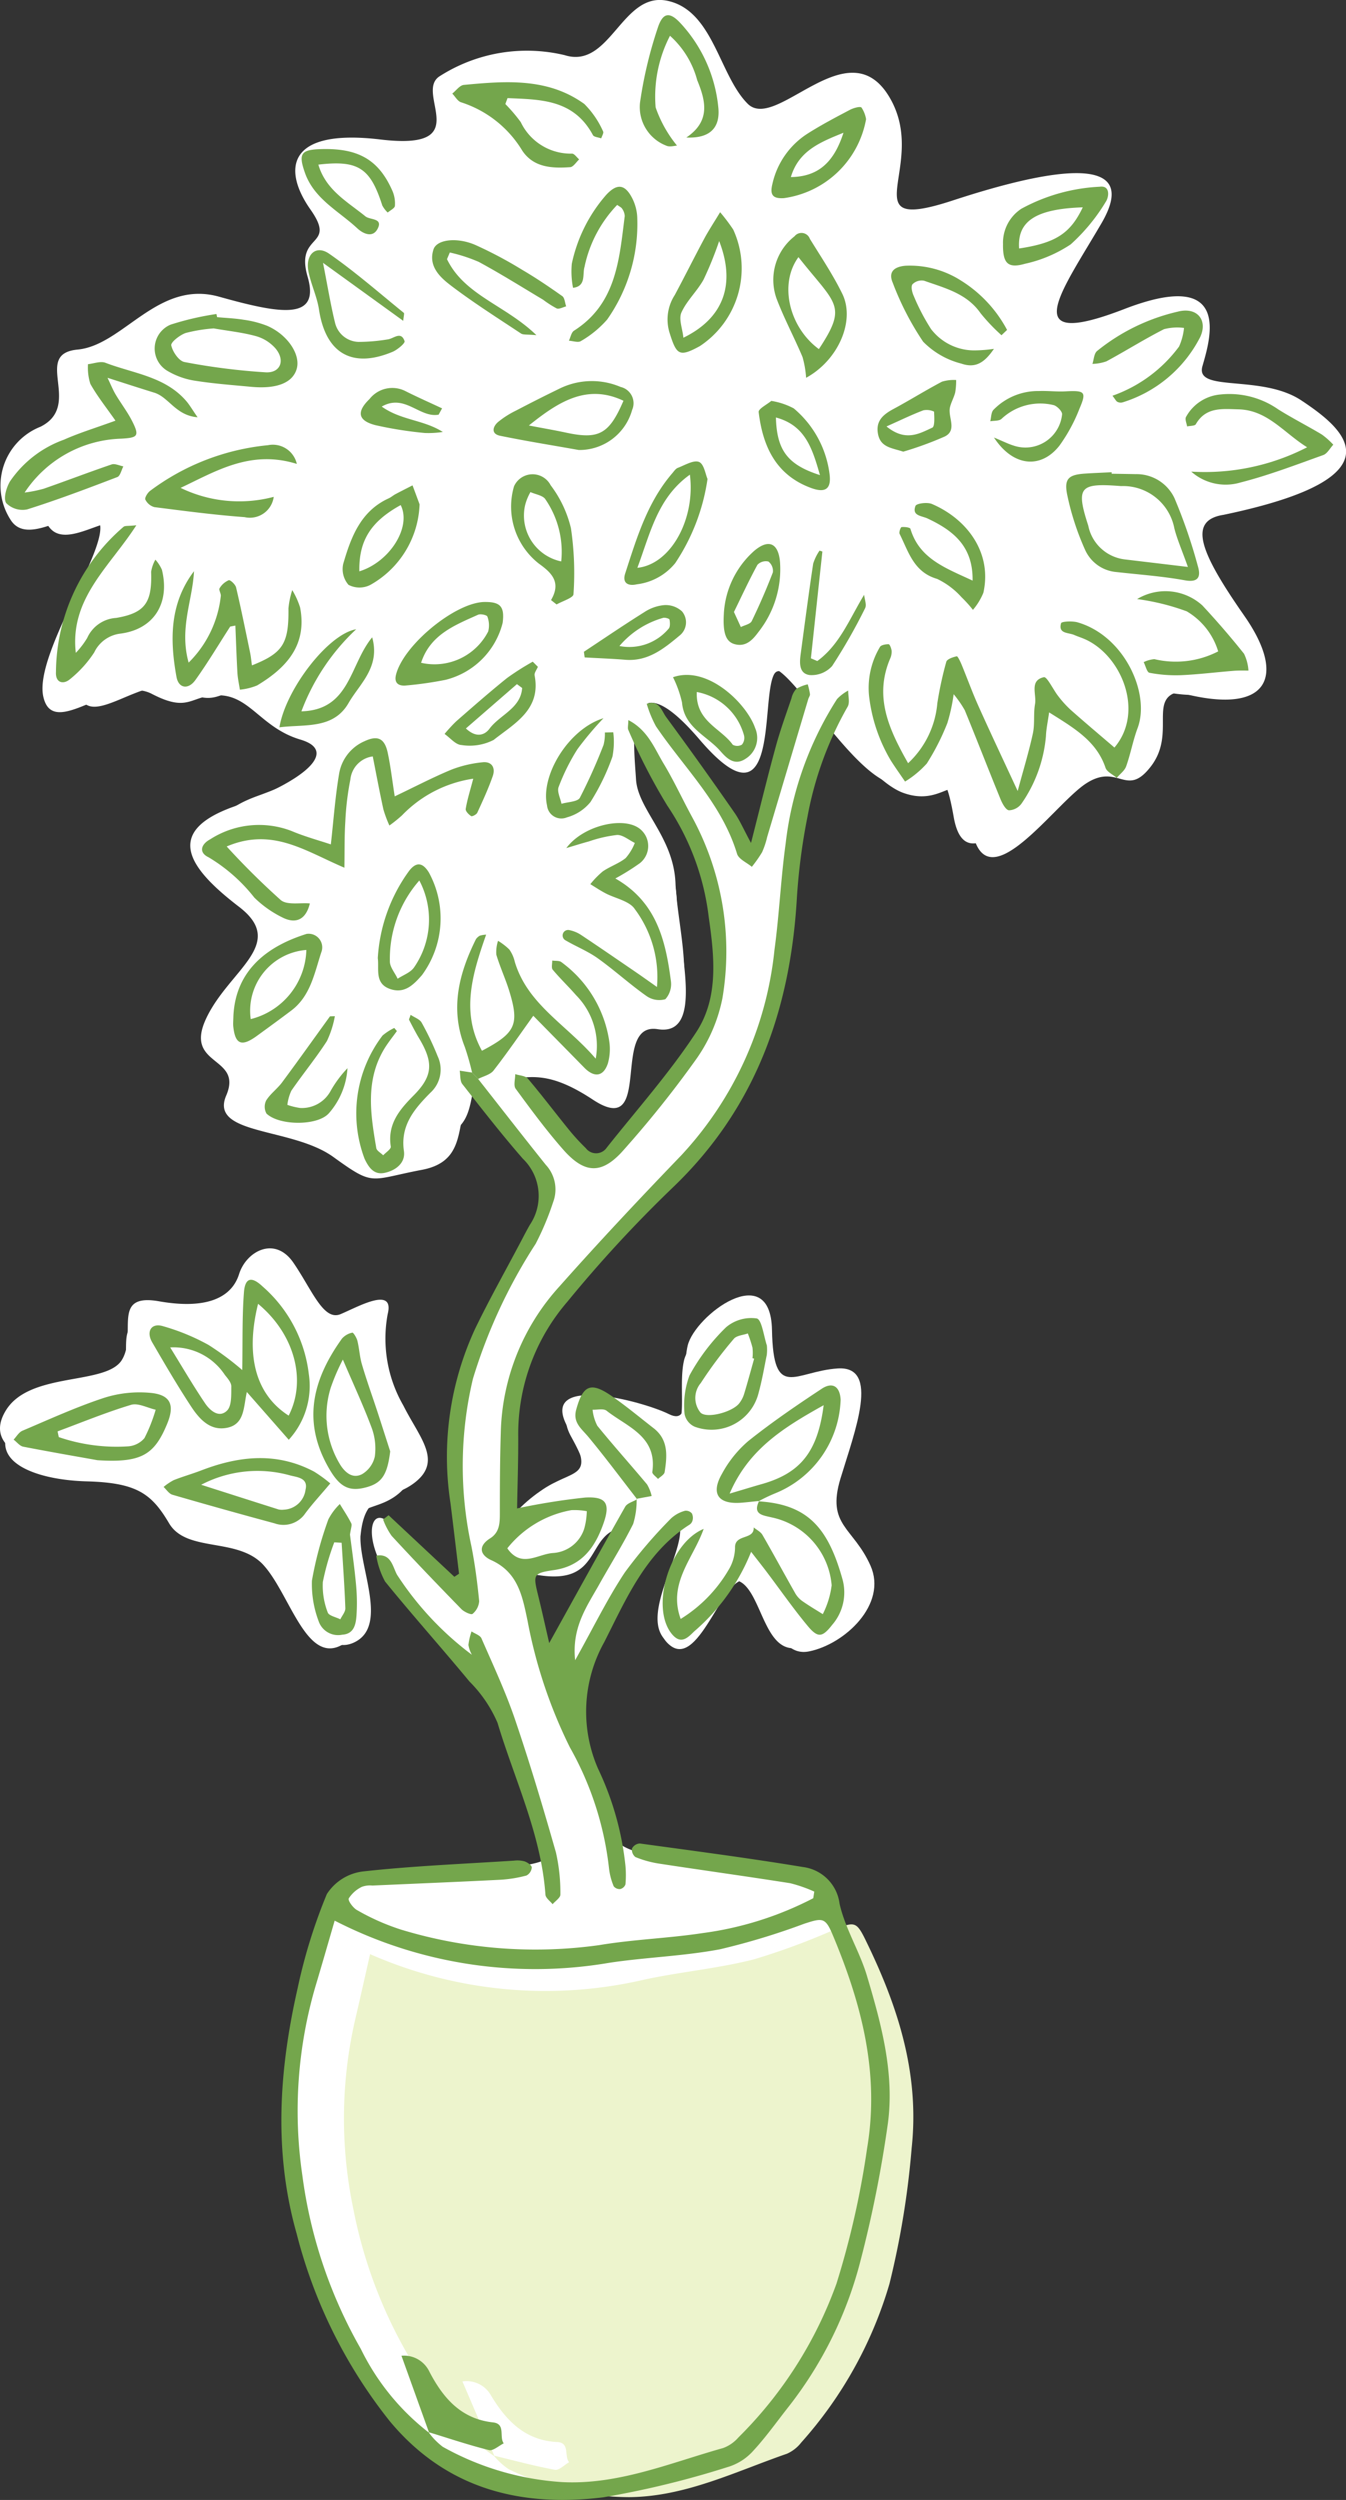 <svg xmlns="http://www.w3.org/2000/svg" xmlns:xlink="http://www.w3.org/1999/xlink" width="86.71" height="161" viewBox="0 0 86.71 161">
  <rect x="0" y="0" width="86.71" height="161" fill="#333333" stroke="none"/>
  <defs>
    <clipPath id="clip-path">
      <rect id="長方形_1514" data-name="長方形 1514" width="86.714" height="161" fill="none"/>
    </clipPath>
    <clipPath id="clip-review_icon">
      <rect width="86.71" height="161"/>
    </clipPath>
  </defs>
  <g id="review_icon" clip-path="url(#clip-review_icon)">
    <g id="グループ_3708" data-name="グループ 3708">
      <g id="グループ_3707" data-name="グループ 3707" clip-path="url(#clip-path)">
        <path id="パス_7298" data-name="パス 7298" d="M23.223,127.669c-.092,2.117,1.84,5.89-.46,6.9s-3.405-3.589-5.154-5.521-5.246-.829-6.442-2.853-2.209-2.761-5.614-2.853S-1.166,122.055.4,119.57s6.442-1.564,7.454-3.221-.736-4.325,2.393-3.773,4.693-.276,5.154-1.749,2.3-2.485,3.5-.736,1.932,3.773,3.037,3.313,3.5-1.84,3.036,0a8.625,8.625,0,0,0,1.013,5.89c1.013,2.024,2.485,3.5.829,4.878s-3.3.4-3.589,3.5" transform="translate(0 -28.771)" fill="#fff"/>
        <path id="パス_7299" data-name="パス 7299" d="M27.9,138.984c.859-1.718,1.1-2.577,4.908-2.7s9.173-.552,9.173-1.166-2.792-10.859-3.9-11.6a30.764,30.764,0,0,1-6.565-6.9c-1.441-2.423-.76-4.465.644-2.669,1.319,1.687,3.736,4.428,4.755,4.571s-1.412-8.375-.8-11.32a41.342,41.342,0,0,1,5-12.087c1.35-1.932.96-4.562-2.178-7.608-4.172-4.05-.123-4.356,1.84-1.779s3.682,6.258,5.767,3.559,4.908-5.277,6.013-7.854.736-9.2-1.35-12.761-4.2-6.473-3.958-7.209.276-2.485,2.363.828,4.417,5.921,4.785,7.485c.242,1.028,1.1,1.1,2.332-3.559s.982-6.012,2.209-6.626,3.067-1.473,2.209.49-3.067,6.135-3.436,9.939-.755,13.931-6.32,19.664C46.335,94.9,39.73,101.067,39.432,105.761c-.169,2.667.031,7.27-.061,8.558-.236,3.31,2.423,3.652,2.3,7.485-.092,2.884,4.637-6.61,5.859-9.326.829-1.84,5.123-.591,3.774.215-2.209,1.319-6.35,7.27-7.332,10.215s1.841,8.589,2.086,10.307,2.822,1.717,4.417,2.086,6.012,0,8.59,1.228,4.908,13.375,4.172,16.688-1.718,12.393-7.485,18.9c-3.313,3.313-11.052,4.122-13.375,3.927-4.755-.4-9.694-2.914-13.621-9.847-3.6-6.364-4.294-19.6-.859-27.21" transform="translate(-6.761 -15.514)" fill="#fff"/>
        <path id="パス_7300" data-name="パス 7300" d="M46.257,125.9c-2.178,1.5-4.675,4.685-.429,5.338s3.221-2.669,5.522-3.221,4.325-1.748,4.141.368-2.761,5.982-.829,7.454,3.5-4.97,4.97-4.141,1.656,4.97,3.957,4.509,5.062-3.037,3.958-5.522-2.853-2.577-1.933-5.614,2.577-7.27-.184-7.086S61.288,120.1,61.2,115.5s-4.97-.921-5.43,1.013.46,5.246-1.2,4.417-8.466-2.669-6.534.829.4,2.577-1.779,4.141" transform="translate(-11.469 -29.855)" fill="#fff"/>
        <path id="パス_7301" data-name="パス 7301" d="M30.81,69.725c-1.84,1.84-.215,4.97-3.62,5.614s-3.037,1.1-5.706-.829-8.007-1.38-6.9-3.957-2.761-1.841-1.288-4.97S18.54,60.8,15.41,58.4s-4.97-4.785-.368-6.442,6.811-3.589,4.326-4.326-3.221-2.761-5.154-2.852-1.933,1.2-4.418-.092-6.35,3.036-6.994.183S7.5,34.661,6.3,33.465s-4.418,1.932-5.614,0a4.071,4.071,0,0,1,1.932-5.982c2.761-1.38-.552-4.693,2.393-4.97S10.165,18,14.122,19.107s6.534,1.565,5.705-1.288,1.933-1.841.184-4.326-1.656-5.246,4.51-4.509,2.209-2.945,3.773-4.049a10.434,10.434,0,0,1,8.1-1.381c2.945.921,3.682-4.141,6.627-3.5s3.313,4.785,5.154,6.626,6.442-4.878,9.111-.46-2.638,8.9,4.111,6.688,12.148-2.945,9.571,1.472-5.521,8.222,1.473,5.522,5.522,1.963,5.031,3.682,3.8.49,6.381,2.209S90.6,30.7,78.82,33.158c-2.332.368-1.472,2.455,1.35,6.5s1.472,6.5-4.295,4.908c-1.84.49-.122,2.7-1.718,4.785s-2.086-.245-4.172,1.1-6.5,7.853-7.362,2.945-1.35-1.228-4.417-2.332-7.485-9.326-8.344-7.608.374,10.2-4.785,4.172-4.295,1.1-4.173,3.19,2.577,3.927,2.7,7.118,1.84,8.834-1.227,8.344-.217,7.145-4.172,4.54c-3.6-2.374-4.607-1.134-7.393-1.1" transform="translate(-0.011 0)" fill="#fff"/>
        <path id="パス_7302" data-name="パス 7302" d="M25.018,120.911a8.157,8.157,0,0,1-.957-5.568c.435-1.74-1.827-.435-2.871,0s-1.74-1.479-2.871-3.131-2.871-.7-3.306.7-1.913,2.175-4.872,1.653-1.3,2-2.262,3.567-5.568.7-7.046,3.045,1.653,3.48,4.872,3.567,4.176.783,5.307,2.7,4.436.87,6.09,2.7,2.7,6.177,4.872,5.22.348-4.524.435-6.525c.275-2.93,1.827-2,3.393-3.306s.175-2.7-.783-4.61M15.8,113.74c2.7,2.22,3.589,5.6,2.273,8.188-2.4-1.524-3.212-4.346-2.273-8.188m-1.826,5.425c.239.292.561.653.557.979-.007.724.052,1.7-.368,2.113-.692.674-1.48-.012-1.908-.642-1.066-1.57-2.03-3.21-3.036-4.822a5.328,5.328,0,0,1,4.755,2.372M8.543,123.8a15.675,15.675,0,0,1-6.121-.785q-.053-.251-.107-.5c2.139-.8,4.253-1.687,6.434-2.352.621-.189,1.436.262,2.162.42a14.216,14.216,0,0,1-.972,2.491,2.059,2.059,0,0,1-1.4.728m10.6,1.3a1.97,1.97,0,0,1-1.868,1.737,1.376,1.376,0,0,1-.458-.02c-2.092-.652-4.182-1.313-6.677-2.1a10.46,10.46,0,0,1,7.686-.832c.565.14,1.563.2,1.317,1.214m2.183,8.536c-.476-.178-1.252-.285-1.369-.545A4.406,4.406,0,0,1,19.4,130.7a15.7,15.7,0,0,1,1.206-3.11l.8.035c.161,1.712.35,3.422.452,5.135.017.285-.345.58-.532.871m2.2-10.478a2.027,2.027,0,0,1-.926,1.3c-.664.361-1.224-.043-1.625-.677a6.941,6.941,0,0,1-.725-5.685,15.064,15.064,0,0,1,.887-2.08c.795,1.837,1.537,3.41,2.147,5.032a4.4,4.4,0,0,1,.242,2.111" transform="translate(-0.12 -29.343)" fill="#fff"/>
        <path id="パス_7303" data-name="パス 7303" d="M77.583,34.36c11.1-2.312,7.167-5.317,4.74-6.936s-6.474-.462-6.012-2.081,1.85-6.011-4.74-3.468-3.815-1.041-1.387-5.2-2.659-3.468-9.017-1.387-1.359-2.139-3.873-6.3-6.85,2.167-8.583.433S46.63,3.783,43.856,3.176s-3.469,4.162-6.243,3.295a9.831,9.831,0,0,0-7.63,1.3c-1.474,1.041,2.254,4.509-3.555,3.815s-5.9,1.907-4.249,4.249-.954,1.387-.174,4.076-1.647,2.254-5.375,1.214-5.809,2.948-8.583,3.208.347,3.381-2.254,4.682A3.836,3.836,0,0,0,3.971,34.65c1.128,1.821,4.162-1.128,5.289,0S5.359,42.713,5.966,45.4s4.249-1.387,6.59-.173,2.34,0,4.162.087S19.231,47.309,21.573,48s.26,2.515-4.076,4.076-2.6,3.815.347,6.069-.607,3.815-1.994,6.763,2.254,2.254,1.214,4.682,3.988,1.908,6.5,3.729,2.168,1.387,5.376.781,1.676-3.555,3.411-5.289c2.625-.028,3.57-1.2,6.965,1.041,3.727,2.455,1.041-4.74,3.93-4.277s1.272-4.855,1.156-7.862-2.427-4.74-2.543-6.7S40.93,42.321,45.792,48s3.7-2.312,4.509-3.93,4.971,6.127,7.861,7.168,3.352-2.428,4.162,2.2,4.971-1.5,6.937-2.774,2.427.925,3.93-1.041-.116-4.046,1.619-4.509c5.433,1.5,6.7-.809,4.046-4.624s-3.469-5.78-1.272-6.127M20.046,25.47a38.889,38.889,0,0,1-4.9-.6c-.335-.06-.715-.613-.8-1-.041-.187.513-.627.869-.751a9.237,9.237,0,0,1,1.675-.281c.9.154,1.76.239,2.579.462a2.448,2.448,0,0,1,1.172.741c.588.707.295,1.474-.6,1.429M44.8,23.03c.44-.985,1.3-1.771,1.823-2.731a29.14,29.14,0,0,0,1.269-3.171c1.4,3.571.367,6.362-2.921,7.981-.081-.753-.409-1.543-.171-2.079m2.027,6.507a6.457,6.457,0,0,1-5.882,7.456c1.454-2.813,2.237-5.608,5.882-7.456m-27.9,38.112c-.2-4.352,1.918-6.989,6.208-7.775-.235,4.091-2.483,6.454-6.208,7.775m4.58-28.476c-.085-3.4,1.239-5.542,4.577-7.4,1.242,2.419-1.178,6.333-4.577,7.4m3.07,6.236c.91-2.826,3.359-3.772,5.686-4.83.25-.114.888.027.936.179a2.472,2.472,0,0,1,.09,1.487c-.843,2.264-3.816,3.673-6.712,3.164m4.592,15.556a8.467,8.467,0,0,1-2.114.863c-.364-.453-1.061-.916-1.034-1.358A7.218,7.218,0,0,1,31.744,54.3c1.908,2.511,1.688,4.656-.576,6.661M32.91,48.192c-.525.712-1.558,1.2-2.861-.029l6.179-5.406.637.466c-.163,2.488-2.7,3.268-3.955,4.969m4.564-9.733c-2.827-.815-3.6-2.721-3.406-5.191a4.7,4.7,0,0,1,.507-1.278c.482.22,1.194.31,1.407.684a8.659,8.659,0,0,1,1.493,5.785m-2.347-9.29c2.444-1.971,4.865-3.589,8-2.122-1.191,2.807-2.058,3.286-4.749,2.735-1.08-.221-2.166-.409-3.249-.613M38.571,43.8c1.518-2.094,3.557-2.751,5.473-3.57.228-.1.82.077.847.205.076.375.1.958-.121,1.164-1.644,1.5-3.4,2.813-6.2,2.2m10.464,4.749a.949.949,0,0,1-.919.015c-1.2-1.674-3.774-2.335-3.654-5.316A6.083,6.083,0,0,1,49.243,47.6a1.076,1.076,0,0,1-.208.951m2.809-11.824q-.88,2.321-1.967,4.559c-.138.283-.664.378-1.012.559l-.648-1.4c.712-1.471,1.4-2.972,2.181-4.42a1.082,1.082,0,0,1,1.028-.311,1.123,1.123,0,0,1,.418,1.016m-2.82-9.685c2.992.792,3.742,3.116,4.55,5.907-3.335-1.054-4.447-2.536-4.55-5.907m4.419-1.612c-2.659-1.939-3.587-5.789-1.846-8.175,3.346,4.222,4.428,4.233,1.846,8.175m-2.168-9.436c.921-3.408,3.444-4.511,6.191-5.746-1.144,3.935-3.056,5.682-6.191,5.746M61.455,29.673c-1.689.783-3.489,1.88-5.993-.138,1.955-.88,3.359-1.575,4.816-2.129a2.249,2.249,0,0,1,1.4.168c.034.722.121,1.939-.228,2.1m1.581-9.94c-.2-2.676,1.606-3.9,6.243-4.07-1.217,2.6-2.673,3.517-6.243,4.07m7.246,17.6a3.109,3.109,0,0,1-2.7-2.47c-.938-2.857-.638-3.138,2.4-2.91,2.113.158,3.406,1.025,3.935,3.084.207.8.553,1.575,1.006,2.832-1.826-.211-3.234-.375-4.642-.536" transform="translate(-0.886 -0.823)" fill="#fff"/>
        <path id="パス_7304" data-name="パス 7304" d="M66.783,131.192c-1.038-2.335-2.681-2.421-1.816-5.276s2.421-6.833-.173-6.66-3.892,1.989-3.978-2.335-4.671-.865-5.1.951.432,4.93-1.125,4.151-7.957-2.508-6.141.778.375,2.422-1.672,3.892c-2.047,1.412-4.394,4.4-.4,5.017s3.027-2.508,5.189-3.028,4.065-1.643,3.892.346-2.595,5.622-.778,7.006,3.287-4.671,4.671-3.892,1.557,4.671,3.719,4.238,4.757-2.855,3.719-5.19m-14.994-4.106a2.849,2.849,0,0,1-2.54,2.03c-1.247.082-2.6,1.282-3.741-.366a8.631,8.631,0,0,1,5.22-3.133,5.815,5.815,0,0,1,1.256.079,5.744,5.744,0,0,1-.194,1.39m4.424-4.8a1.806,1.806,0,0,1,.015-2.312A32.782,32.782,0,0,1,58.8,116.5c.216-.263.72-.289,1.091-.425a9.859,9.859,0,0,1,.373,1.112,3.733,3.733,0,0,1,0,.826l.132.035c-.257.927-.5,1.857-.779,2.779a2.249,2.249,0,0,1-.381.731c-.552.7-2.558,1.223-3.029.73m3.865,5.4c-.77.221-1.533.46-2.681.806,1.582-3.737,4.521-5.559,7.844-7.429-.486,3.936-1.946,5.7-5.163,6.624" transform="translate(-11.649 -30.265)" fill="#fff"/>
        <path id="パス_7305" data-name="パス 7305" d="M39.786,202.543a15.182,15.182,0,0,1-4.69-5.089,30.326,30.326,0,0,1-4.41-10.87,28.4,28.4,0,0,1,.135-12.212c.321-1.374.627-2.752.95-4.17a28.1,28.1,0,0,0,17.686,1.635c2.333-.5,4.732-.712,7.041-1.3a44.882,44.882,0,0,0,5.276-1.955c1.161-.457,1.326-.489,1.879.636,2.083,4.24,3.529,8.6,3.007,13.469a55.1,55.1,0,0,1-1.432,8.751,26.457,26.457,0,0,1-5.684,10.218,2.369,2.369,0,0,1-.928.723c-3.324,1.152-6.541,2.762-10.154,2.793a17.989,17.989,0,0,1-7.749-1.792,4.388,4.388,0,0,1-.972-.884c1.31.315,2.614.669,3.938.914.265.049.607-.314.913-.488-.332-.39.068-1.256-.764-1.3-2.066-.1-3.288-1.373-4.263-2.991a1.8,1.8,0,0,0-1.846-.912l2.066,4.815" transform="translate(-7.93 -44.352)" fill="#edf4cd"/>
        <path id="パス_7306" data-name="パス 7306" d="M58.942,164.307a9.027,9.027,0,0,0-1.552-.54c-2.83-.446-5.669-.837-8.5-1.27a6.693,6.693,0,0,1-1.471-.416.6.6,0,0,1-.218-.549.612.612,0,0,1,.5-.324c3.509.481,7.024.94,10.518,1.517a2.724,2.724,0,0,1,2.355,2.365c.358,1.6,1.292,3.061,1.764,4.646.918,3.083,1.776,6.238,1.351,9.474a78.258,78.258,0,0,1-1.782,8.927,25.469,25.469,0,0,1-4.721,9.477c-.736.943-1.437,1.924-2.253,2.793a3.555,3.555,0,0,1-1.581.964,59.146,59.146,0,0,1-8.006,1.946c-5.32.654-10.114-.536-13.746-4.9A32.062,32.062,0,0,1,25.6,186.345c-1.5-5.281-1.132-10.567.064-15.825a34.636,34.636,0,0,1,1.879-6.052,3.228,3.228,0,0,1,2.3-1.455c3.24-.362,6.505-.488,9.762-.7a1.75,1.75,0,0,1,.681.049c.186.068.454.249.46.39a.647.647,0,0,1-.345.521,8.332,8.332,0,0,1-1.681.272c-2.746.14-5.495.25-8.242.373A1.545,1.545,0,0,0,29.8,164a2.082,2.082,0,0,0-.845.746c-.068.141.286.626.548.761a14.582,14.582,0,0,0,2.822,1.249,29.793,29.793,0,0,0,12.755,1c2.2-.37,4.453-.44,6.662-.775a21.616,21.616,0,0,0,7.136-2.247c.022-.141.044-.284.066-.425M34.133,199.162l-.043-.045a4.435,4.435,0,0,0,.924.948,18.108,18.108,0,0,0,7.678,2.271c3.633.189,6.963-1.235,10.374-2.191a2.377,2.377,0,0,0,.977-.67,26.637,26.637,0,0,0,6.332-9.922,55.508,55.508,0,0,0,1.971-8.706c.82-4.863-.367-9.33-2.2-13.717-.488-1.164-.655-1.142-1.85-.753a45.14,45.14,0,0,1-5.42,1.644c-2.356.446-4.78.514-7.155.874a28.29,28.29,0,0,1-17.673-2.717c-.41,1.405-.8,2.771-1.208,4.132a28.576,28.576,0,0,0-.876,12.263,30.517,30.517,0,0,0,3.771,11.191,15.3,15.3,0,0,0,4.4,5.4" transform="translate(-6.488 -42.486)" fill="#74a64c"/>
        <path id="パス_7307" data-name="パス 7307" d="M52.117,112.438a5.147,5.147,0,0,1-.223,1.622c-.663,1.329-1.457,2.594-2.184,3.891-.789,1.408-1.781,2.757-1.554,4.886,1.177-2.108,2.075-3.957,3.2-5.654a30.7,30.7,0,0,1,3-3.5,2.175,2.175,0,0,1,.888-.474.507.507,0,0,1,.435.177.657.657,0,0,1,.038.458.464.464,0,0,1-.2.267c-2.822,1.8-4.074,4.785-5.489,7.566a9.18,9.18,0,0,0-.4,8.137,19.158,19.158,0,0,1,1.769,6.26,6.712,6.712,0,0,1,0,1.2.479.479,0,0,1-.337.3.486.486,0,0,1-.421-.181,4.194,4.194,0,0,1-.3-1.144,20.441,20.441,0,0,0-2.525-7.806,31.318,31.318,0,0,1-2.72-8.126c-.333-1.6-.613-3.143-2.34-3.924-.722-.326-.876-.9-.071-1.408.631-.4.622-1.03.622-1.679,0-1.721.008-3.444.062-5.164a14.473,14.473,0,0,1,3.772-9.372c2.549-2.873,5.182-5.674,7.846-8.441a22.816,22.816,0,0,0,6.012-13.241c.309-2.269.407-4.567.719-6.836a21.852,21.852,0,0,1,3.31-9.314,2.848,2.848,0,0,1,.72-.549c-.005.351.119.777-.036,1.041a22.436,22.436,0,0,0-2.586,7.08,39.292,39.292,0,0,0-.686,5.278c-.427,7.194-2.678,13.541-8.03,18.642a84.112,84.112,0,0,0-6.761,7.329,13.019,13.019,0,0,0-3.158,8.535c.011,1.6-.046,3.191-.072,4.766a42.808,42.808,0,0,1,4.38-.7c1.358-.078,1.641.371,1.183,1.671-.535,1.517-1.373,2.736-3.188,3-1.367.2-1.348.288-1.008,1.681.242.988.463,1.982.7,3.021,1.672-3.013,3.265-5.906,4.894-8.78.132-.233.51-.326.774-.484Zm-8.33,3.193c.9,1.3,1.967.361,2.951.3a2.249,2.249,0,0,0,2.011-1.594,4.545,4.545,0,0,0,.158-1.1,4.533,4.533,0,0,0-.991-.066,6.809,6.809,0,0,0-4.128,2.456" transform="translate(-11.105 -15.916)" fill="#74a64c"/>
        <path id="パス_7308" data-name="パス 7308" d="M85.575,65.273c.39-1.454.736-2.578.982-3.724.13-.61.028-1.268.138-1.885s-.378-1.518.567-1.729c.208-.046.6.806.932,1.225a6.8,6.8,0,0,0,.807.888c.924.818,1.87,1.614,2.808,2.418,1.974-2.326.427-5.99-1.952-7-.211-.09-.431-.16-.641-.251-.376-.163-1.043-.068-.844-.757.033-.117.73-.153,1.07-.054,3.03.884,4.682,4.593,3.865,6.795-.3.8-.453,1.661-.74,2.472-.1.285-.4.5-.609.747-.248-.214-.633-.381-.723-.649-.583-1.727-2.023-2.555-3.633-3.568-.081.586-.187,1.057-.205,1.531a8.945,8.945,0,0,1-1.558,4.322,1.055,1.055,0,0,1-.824.454c-.212-.027-.431-.44-.546-.722-.777-1.9-1.519-3.819-2.3-5.722a7.014,7.014,0,0,0-.717-1.033,11.4,11.4,0,0,1-.408,1.865,15.157,15.157,0,0,1-1.323,2.6,6.316,6.316,0,0,1-1.4,1.161c-.306-.45-.623-.893-.915-1.351A10.442,10.442,0,0,1,76,59.122a5.145,5.145,0,0,1,.7-3.127c.065-.131.372-.189.565-.183.071,0,.177.277.192.435a1.083,1.083,0,0,1-.1.5c-1.04,2.456-.078,4.543,1.161,6.727a5.987,5.987,0,0,0,1.882-3.857,22.672,22.672,0,0,1,.578-2.673c.049-.177.426-.3.672-.356.064-.014.228.333.31.529.365.883.689,1.784,1.079,2.655.768,1.712,1.571,3.408,2.541,5.5" transform="translate(-20.017 -14.323)" fill="#74a64c"/>
        <path id="パス_7309" data-name="パス 7309" d="M39.631,94.16c1.451,1.844,2.891,3.7,4.358,5.529a2.327,2.327,0,0,1,.474,2.407,17.909,17.909,0,0,1-1.123,2.677,34.218,34.218,0,0,0-4.044,8.7,24.289,24.289,0,0,0-.105,10.746c.236,1.178.39,2.376.507,3.573a1.166,1.166,0,0,1-.426.82c-.088.077-.535-.124-.711-.3-1.519-1.558-3.027-3.127-4.5-4.724a4.5,4.5,0,0,1-.552-1.058l.354-.272,4.238,3.966.3-.2c-.184-1.518-.361-3.036-.552-4.553a19.6,19.6,0,0,1,1.6-11.246c.92-1.9,1.96-3.744,2.946-5.613.188-.355.37-.713.571-1.059a3.331,3.331,0,0,0-.458-4.26c-1.354-1.552-2.622-3.181-3.893-4.8-.161-.206-.119-.572-.171-.865l.8.122.39.412" transform="translate(-8.83 -24.675)" fill="#74a64c"/>
        <path id="パス_7310" data-name="パス 7310" d="M52.338,62.97c1.256.65,1.672,1.8,2.259,2.778.679,1.125,1.228,2.326,1.858,3.481A18.1,18.1,0,0,1,58.4,80.882a10.22,10.22,0,0,1-1.774,4.044,68.3,68.3,0,0,1-4.506,5.636c-1.429,1.672-2.554,1.689-3.982.065-1.091-1.242-2.078-2.581-3.058-3.916-.152-.207-.025-.621-.027-.939.278.093.654.1.815.291.888,1.047,1.716,2.145,2.581,3.211A13.534,13.534,0,0,0,49.6,90.539a.828.828,0,0,0,1.346-.031c1.955-2.467,4.067-4.834,5.781-7.46,1.441-2.207,1.155-4.858.792-7.379a16.231,16.231,0,0,0-2.663-7.179,37.563,37.563,0,0,1-2.517-4.883c-.062-.125,0-.311,0-.638" transform="translate(-11.861 -16.596)" fill="#74a64c"/>
        <path id="パス_7311" data-name="パス 7311" d="M26.853,72.9c-2.562-1.091-4.648-2.617-7.591-1.371a48.863,48.863,0,0,0,3.485,3.453c.41.338,1.245.159,1.873.215-.231.971-.839,1.37-1.763.906a6.95,6.95,0,0,1-1.816-1.283A10.736,10.736,0,0,0,18.1,72.228c-.658-.308-.494-.844.1-1.161a5.817,5.817,0,0,1,5.261-.527c.838.354,1.724.592,2.511.856.175-1.556.282-3.07.534-4.559a2.782,2.782,0,0,1,1.639-2.089c.847-.394,1.293-.185,1.492.749.188.879.289,1.777.45,2.805,1.33-.634,2.473-1.232,3.659-1.724a7.592,7.592,0,0,1,1.987-.47c.6-.073.856.344.672.879-.28.809-.641,1.59-1,2.37-.053.116-.331.258-.393.217-.158-.1-.376-.326-.352-.464.1-.6.286-1.183.485-1.946a7.976,7.976,0,0,0-4.581,2.354,8.821,8.821,0,0,1-.82.661,7.612,7.612,0,0,1-.386-1.038c-.244-1.109-.451-2.227-.686-3.412a1.671,1.671,0,0,0-1.442,1.49,18.052,18.052,0,0,0-.326,2.713c-.06.934-.041,1.873-.059,2.963" transform="translate(-4.659 -17.015)" fill="#74a64c"/>
        <path id="パス_7312" data-name="パス 7312" d="M19.056,117.723c.03-1.812-.013-3.413.108-5,.072-.949.49-1.048,1.2-.38a8.855,8.855,0,0,1,2.979,5.646,5.128,5.128,0,0,1-1.292,4.228l-2.7-3.076c-.217.943-.13,2.049-1.235,2.295-1.12.25-1.829-.556-2.371-1.384-.878-1.34-1.689-2.726-2.493-4.113-.389-.671-.08-1.238.639-1.054a13.87,13.87,0,0,1,2.987,1.222,18.548,18.548,0,0,1,2.175,1.618m1.021-4.263c-.837,3.373-.13,5.855,1.971,7.2,1.164-2.268.39-5.242-1.971-7.2m-5.66,2.809c.742,1.2,1.453,2.421,2.241,3.59.317.47.9.982,1.415.482.314-.3.272-1.03.28-1.568,0-.242-.235-.511-.412-.729a3.957,3.957,0,0,0-3.525-1.776" transform="translate(-3.449 -29.494)" fill="#74a64c"/>
        <path id="パス_7313" data-name="パス 7313" d="M39.074,142.415a1.9,1.9,0,0,1-.223-.634,4.113,4.113,0,0,1,.2-.871c.219.148.552.247.641.451.754,1.73,1.558,3.447,2.164,5.23.96,2.824,1.815,5.686,2.632,8.555a11.661,11.661,0,0,1,.286,2.712c.008.2-.324.413-.5.621-.161-.2-.448-.4-.462-.615-.28-3.9-1.988-7.4-3.088-11.07a8.516,8.516,0,0,0-1.811-2.662c-1.789-2.162-3.661-4.255-5.431-6.432a5.205,5.205,0,0,1-.569-1.669c.971-.167,1.057.734,1.344,1.239a20.083,20.083,0,0,0,4.817,5.145" transform="translate(-8.674 -35.845)" fill="#74a64c"/>
        <path id="パス_7314" data-name="パス 7314" d="M64.142,131.279c3.187.194,4.493,1.72,5.417,5.048a3.187,3.187,0,0,1-.67,2.907c-.637.812-.921.863-1.589.06-.907-1.093-1.723-2.262-2.58-3.4-.3-.4-.611-.79-1.054-1.362A13.232,13.232,0,0,1,60,139.655c-.439.433-.856.847-1.415.2-1.418-1.647-.249-5.853,2.023-6.8-.664,1.9-2.321,3.489-1.481,5.8A9.128,9.128,0,0,0,62.21,135.7a2.844,2.844,0,0,0,.42-1.428c-.037-.912,1.251-.482,1.2-1.312.191.158.448.278.565.48.712,1.231,1.387,2.483,2.089,3.72a1.616,1.616,0,0,0,.444.518c.437.311.9.582,1.354.868a5.687,5.687,0,0,0,.572-1.86,4.883,4.883,0,0,0-3.87-4.373c-.549-.135-1.242-.173-.8-1.062Z" transform="translate(-15.278 -34.592)" fill="#74a64c"/>
        <path id="パス_7315" data-name="パス 7315" d="M41.341,91.025l-.39-.412a16.254,16.254,0,0,0-.467-1.643c-.966-2.446-.389-4.722.717-6.946a.73.73,0,0,1,.25-.225,1.8,1.8,0,0,1,.406-.067c-.877,2.509-1.649,4.981-.269,7.479,2.15-1.131,2.413-1.674,1.783-3.771-.245-.817-.614-1.6-.857-2.416a2.346,2.346,0,0,1,.11-.894,3.917,3.917,0,0,1,.732.565,2.235,2.235,0,0,1,.345.779c.823,2.759,3.316,4.036,5.216,6.246a4.638,4.638,0,0,0-1.265-4.086c-.488-.56-1.03-1.075-1.506-1.645-.1-.12-.025-.388-.031-.588.2.032.47-.006.6.109A7.707,7.707,0,0,1,49.8,88.677a3.4,3.4,0,0,1-.1,1.349c-.287.854-.874.932-1.519.275-1.114-1.136-2.231-2.27-3.286-3.344-.855,1.192-1.672,2.386-2.56,3.526-.212.273-.656.366-.994.542" transform="translate(-10.54 -21.54)" fill="#74a64c"/>
        <path id="パス_7316" data-name="パス 7316" d="M7.552,35.438c-.608-.872-1.179-1.583-1.617-2.368A3.458,3.458,0,0,1,5.783,31.8c.376-.038.806-.211,1.122-.09,1.8.691,3.841.878,5.209,2.466.209.242.37.526.729,1.044-1.409-.112-1.851-1.294-2.789-1.584S8.2,33.05,7.04,32.677c.217.45.344.772.518,1.066.351.591.778,1.142,1.085,1.755.47.942.335,1.041-.725,1.1A7.726,7.726,0,0,0,1.7,40.069a8.946,8.946,0,0,0,1.229-.247c1.462-.509,2.908-1.066,4.374-1.564.214-.073.5.077.758.124-.126.236-.2.615-.386.687-1.924.736-3.853,1.468-5.817,2.086a1.483,1.483,0,0,1-1.347-.411c-.189-.3.01-.993.245-1.392a7.1,7.1,0,0,1,3.479-2.689c.99-.441,2.035-.757,3.319-1.225" transform="translate(-0.114 -8.347)" fill="#74a64c"/>
        <path id="パス_7317" data-name="パス 7317" d="M18.807,53.52c-.741,1.15-1.443,2.328-2.239,3.439-.454.636-1.085.547-1.22-.2-.429-2.371-.451-4.718,1.128-6.806-.085,1.862-.962,3.671-.345,5.886a7.107,7.107,0,0,0,2.074-4.3c.011-.162-.147-.386-.082-.485a1.277,1.277,0,0,1,.592-.522c.1-.033.428.274.474.469.326,1.388.608,2.787.9,4.185.055.267.079.54.12.831,2.008-.794,2.379-1.415,2.352-3.665a5.478,5.478,0,0,1,.245-1.183,5.2,5.2,0,0,1,.506,1.119c.466,2.424-.882,3.89-2.768,5.02a3.91,3.91,0,0,1-1.112.275c-.054-.36-.137-.719-.158-1.081-.057-1.016-.09-2.033-.132-3.049l-.333.066" transform="translate(-3.979 -13.166)" fill="#74a64c"/>
        <path id="パス_7318" data-name="パス 7318" d="M63.289,70.057c.6-2.353,1.072-4.3,1.6-6.227.286-1.049.661-2.074,1.009-3.1a1.293,1.293,0,0,1,.311-.6,2.605,2.605,0,0,1,.734-.29,4.867,4.867,0,0,1,.144.63c.01.1-.078.211-.11.32q-1.325,4.442-2.648,8.884a5.414,5.414,0,0,1-.324.974,8.392,8.392,0,0,1-.663.945c-.328-.275-.849-.493-.953-.837-.978-3.237-3.408-5.529-5.227-8.218a7.462,7.462,0,0,1-.592-1.443c.8-.273.961.459,1.257.861q2.237,3.04,4.389,6.142c.356.509.6,1.093,1.075,1.963" transform="translate(-14.908 -15.769)" fill="#74a64c"/>
        <path id="パス_7319" data-name="パス 7319" d="M55.295,82.532a7.324,7.324,0,0,0-1.429-5.018c-.351-.529-1.257-.682-1.9-1.023-.331-.175-.644-.385-.964-.58a5.659,5.659,0,0,1,.8-.821c.469-.323,1.038-.508,1.478-.861a3.319,3.319,0,0,0,.588-.974c-.381-.183-.767-.524-1.142-.513a8.447,8.447,0,0,0-1.823.418c-.406.108-.806.236-1.447.426,1.04-1.4,3.457-2,4.573-1.349a1.407,1.407,0,0,1,.162,2.324,15.184,15.184,0,0,1-1.577.983c2.652,1.507,3.237,3.99,3.575,6.575a1.456,1.456,0,0,1-.353,1.2A1.433,1.433,0,0,1,54.6,83.1c-1.072-.757-2.047-1.651-3.115-2.413-.644-.46-1.4-.76-2.086-1.162a.355.355,0,0,1,.238-.659,2.157,2.157,0,0,1,.771.316c1.188.79,2.363,1.6,3.541,2.405.4.275.8.56,1.35.948" transform="translate(-12.973 -18.969)" fill="#74a64c"/>
        <path id="パス_7320" data-name="パス 7320" d="M10.073,45.932c-1.719,2.677-4.3,4.711-3.9,8.218a5.382,5.382,0,0,0,.735-.962A2.188,2.188,0,0,1,8.774,51.9c1.865-.317,2.319-.989,2.251-2.97a2.371,2.371,0,0,1,.273-.783,2.418,2.418,0,0,1,.421.65c.529,2.152-.507,3.83-2.671,4.114a2.145,2.145,0,0,0-1.689,1.211,7.388,7.388,0,0,1-1.578,1.737c-.423.345-.927.22-.887-.478a12.426,12.426,0,0,1,4.354-9.349c.1-.082.3-.041.826-.1" transform="translate(-1.289 -12.105)" fill="#74a64c"/>
        <path id="パス_7321" data-name="パス 7321" d="M96.2,41.392c.514.008,1.028.015,1.543.026a2.7,2.7,0,0,1,2.5,1.551,33.735,33.735,0,0,1,1.5,4.358c.189.625.114,1.1-.837.928-1.454-.263-2.937-.367-4.408-.532a2.432,2.432,0,0,1-2.016-1.432,17.125,17.125,0,0,1-1.155-3.561c-.207-1.031.112-1.278,1.156-1.347.569-.038,1.141-.059,1.711-.087l0,.1m4.912,6c-.393-1.105-.694-1.781-.873-2.489A3.361,3.361,0,0,0,96.8,42.188c-2.662-.21-2.927.036-2.113,2.546a2.728,2.728,0,0,0,2.357,2.176l4.071.486" transform="translate(-24.581 -10.883)" fill="#74a64c"/>
        <path id="パス_7322" data-name="パス 7322" d="M42.979,8.593a10.45,10.45,0,0,1,.995,1.166,3.568,3.568,0,0,0,3.3,2.03c.148-.007.309.242.463.372-.192.175-.375.487-.578.5-1.164.082-2.35.029-3.082-1.056a7.151,7.151,0,0,0-3.941-3.12c-.227-.067-.384-.37-.573-.563.247-.194.482-.534.745-.559C43,7.111,45.719,6.89,48.07,8.592a5.8,5.8,0,0,1,1.209,1.767c.056.091-.076.3-.121.447-.183-.068-.465-.082-.535-.211-1.248-2.321-3.4-2.287-5.5-2.382q-.071.19-.14.38" transform="translate(-10.427 -1.895)" fill="#74a64c"/>
        <path id="パス_7323" data-name="パス 7323" d="M65.427,128.594c-.4.039-.793.088-1.19.117-1.447.1-1.936-.586-1.207-1.861a7.386,7.386,0,0,1,1.7-2.115c1.51-1.206,3.112-2.3,4.729-3.366.706-.465,1.175-.136,1.218.706a6.747,6.747,0,0,1-4.214,6.027,10.444,10.444,0,0,0-1.077.516l.039-.024m4.158-6.166c-2.562,1.43-4.829,2.823-6.057,5.694.884-.262,1.473-.444,2.065-.612,2.477-.7,3.606-2.054,3.992-5.082" transform="translate(-16.523 -31.931)" fill="#74a64c"/>
        <path id="パス_7324" data-name="パス 7324" d="M6.584,126.127c-1.17-.21-2.975-.52-4.774-.87-.227-.044-.413-.3-.619-.454.188-.2.34-.476.569-.573,1.734-.736,3.456-1.524,5.242-2.113a7.551,7.551,0,0,1,3.019-.324c1.3.127,1.56.794,1.055,2.008-.826,1.991-1.665,2.508-4.493,2.327m-2.56-1.857.077.369a11.506,11.506,0,0,0,4.494.594,1.512,1.512,0,0,0,1.027-.531,10.38,10.38,0,0,0,.721-1.826c-.533-.118-1.13-.452-1.587-.314-1.6.482-3.159,1.126-4.732,1.709" transform="translate(-0.314 -32.089)" fill="#74a64c"/>
        <path id="パス_7325" data-name="パス 7325" d="M17.555,27.661c.571.052,1.148.074,1.714.168a6.519,6.519,0,0,1,1.494.384c1.308.557,2.167,1.83,1.923,2.751S21.4,32.3,19.751,32.147c-1.2-.114-2.4-.2-3.592-.388a4.966,4.966,0,0,1-1.769-.616,1.669,1.669,0,0,1,.164-3,18.39,18.39,0,0,1,2.954-.686l.046.208m-.233.721a9.933,9.933,0,0,0-1.791.293c-.381.131-.975.6-.932.8.09.414.494,1.007.852,1.072a41.576,41.576,0,0,0,5.23.662c.954.052,1.27-.767.644-1.525a2.617,2.617,0,0,0-1.25-.8c-.873-.242-1.787-.337-2.754-.505" transform="translate(-3.565 -7.235)" fill="#74a64c"/>
        <path id="パス_7326" data-name="パス 7326" d="M104.075,39.449a14.4,14.4,0,0,0,7.461-1.568c-1.523-.948-2.555-2.4-4.428-2.443-1.03-.025-2.094-.167-2.74.957-.067.117-.37.1-.564.144-.029-.205-.151-.462-.071-.608a2.8,2.8,0,0,1,2.207-1.449,5.5,5.5,0,0,1,3.742.963c.917.573,1.885,1.063,2.813,1.621a5.061,5.061,0,0,1,.728.649c-.214.228-.386.573-.647.667-1.768.633-3.531,1.309-5.347,1.771a3.348,3.348,0,0,1-3.153-.7" transform="translate(-27.331 -9.076)" fill="#74a64c"/>
        <path id="パス_7327" data-name="パス 7327" d="M32.362,124.187c-.194,1.555-.552,2.09-1.708,2.35-1.088.244-1.662-.193-2.357-1.474-1.609-2.961-.86-5.61.957-8.142a1.2,1.2,0,0,1,.669-.384c.066-.016.277.325.326.526.123.5.145,1.021.29,1.51.3,1.027.665,2.036,1,3.054.278.853.55,1.707.825,2.561m-3.053-5.914a13.143,13.143,0,0,0-.78,1.811,6.056,6.056,0,0,0,.613,4.96c.348.553.835.907,1.415.6a1.766,1.766,0,0,0,.812-1.13,3.841,3.841,0,0,0-.2-1.841c-.527-1.417-1.169-2.791-1.857-4.4" transform="translate(-7.225 -30.712)" fill="#74a64c"/>
        <path id="パス_7328" data-name="パス 7328" d="M25.049,129.139c-.6.718-1.144,1.3-1.612,1.93a1.7,1.7,0,0,1-1.974.642q-3.3-.889-6.587-1.844c-.218-.063-.378-.328-.565-.5a3.547,3.547,0,0,1,.647-.437c.577-.231,1.179-.4,1.759-.621,2.441-.943,4.876-1.208,7.288.07a8.65,8.65,0,0,1,1.044.76m-8.316.088c1.861.594,3.42,1.094,4.981,1.588a1.036,1.036,0,0,0,.342.015,1.473,1.473,0,0,0,1.4-1.292c.186-.755-.559-.8-.981-.911a7.814,7.814,0,0,0-5.744.6" transform="translate(-3.772 -33.605)" fill="#74a64c"/>
        <path id="パス_7329" data-name="パス 7329" d="M65.18,117.628c-.136.644-.281,1.547-.522,2.424a3.12,3.12,0,0,1-4.119,2.206,1.123,1.123,0,0,1-.655-.809,5.539,5.539,0,0,1,.314-2.491,12.949,12.949,0,0,1,2.351-3.1,2.507,2.507,0,0,1,1.98-.574c.326.067.452,1.127.655,1.742a2.791,2.791,0,0,1-.005.6m-.814.248-.108-.029a3.086,3.086,0,0,0,0-.68,8.176,8.176,0,0,0-.3-.915c-.306.11-.72.13-.9.346a27.062,27.062,0,0,0-2.13,2.849,1.486,1.486,0,0,0-.019,1.9c.386.407,2.037-.016,2.493-.591a1.843,1.843,0,0,0,.315-.6c.231-.756.435-1.521.65-2.282" transform="translate(-15.782 -30.375)" fill="#74a64c"/>
        <path id="パス_7330" data-name="パス 7330" d="M33.785,89.784c-.281.395-.591.772-.837,1.186-1.206,2.033-.862,4.2-.494,6.357.03.175.291.311.445.465.172-.189.513-.4.489-.563-.222-1.435.54-2.354,1.471-3.292,1.258-1.266,1.277-2.135.348-3.687-.231-.384-.434-.785-.641-1.183-.018-.033.03-.1.1-.322.264.178.587.283.708.5a18.448,18.448,0,0,1,1.034,2.169,2.012,2.012,0,0,1-.474,2.353c-1.007,1.021-1.941,2.086-1.7,3.749.113.762-.525,1.258-1.251,1.409-.683.142-1.021-.354-1.283-.907a8.275,8.275,0,0,1,1.155-7.938,3.6,3.6,0,0,1,.756-.49l.165.194" transform="translate(-8.213 -23.389)" fill="#74a64c"/>
        <path id="パス_7331" data-name="パス 7331" d="M58.958,9.209c1.571-1.054,1.254-2.357.7-3.7a5.86,5.86,0,0,0-1.751-2.854,8.52,8.52,0,0,0-.925,4.612A8.033,8.033,0,0,0,58.36,9.729c-.138,0-.471.113-.7,0a2.667,2.667,0,0,1-1.687-2.75,27.159,27.159,0,0,1,1.142-4.82c.328-1.016.767-1.069,1.469-.315a9.292,9.292,0,0,1,2.431,5.376c.16,1.385-.557,2.055-2.058,1.987" transform="translate(-14.746 -0.351)" fill="#74a64c"/>
        <path id="パス_7332" data-name="パス 7332" d="M61.778,18.561a11.457,11.457,0,0,1,.847,1.123,6,6,0,0,1-2.157,7.5c-1.327.723-1.5.572-1.949-.861a2.9,2.9,0,0,1,.337-2.433c.644-1.2,1.25-2.418,1.892-3.617.284-.531.618-1.035,1.03-1.717M59.415,26.64c2.572-1.254,3.386-3.43,2.3-6.223a22.829,22.829,0,0,1-1,2.472c-.409.747-1.085,1.359-1.431,2.127-.188.418.066,1.035.127,1.624" transform="translate(-15.386 -4.892)" fill="#74a64c"/>
        <path id="パス_7333" data-name="パス 7333" d="M69.754,29.7a6.331,6.331,0,0,0-.23-1.334c-.531-1.262-1.183-2.475-1.669-3.753a3.568,3.568,0,0,1,1.153-4.027.573.573,0,0,1,.986.16c.719,1.169,1.491,2.316,2.092,3.545.846,1.734-.256,4.275-2.332,5.409m-.493-7.77c-1.267,1.722-.605,4.511,1.315,5.922,1.879-2.846,1.1-2.857-1.315-5.922" transform="translate(-17.824 -5.369)" fill="#74a64c"/>
        <path id="パス_7334" data-name="パス 7334" d="M48.656,37.762c-1.686-.3-3.379-.57-5.056-.914-.6-.124-.485-.581-.136-.887a5.859,5.859,0,0,1,1.153-.734q1.443-.757,2.909-1.466a4.724,4.724,0,0,1,3.832-.058,1.076,1.076,0,0,1,.743,1.481,3.524,3.524,0,0,1-3.444,2.579m-3.209-1.578c.824.158,1.65.3,2.472.476,2.047.427,2.709.065,3.623-2.069-2.381-1.125-4.228.1-6.094,1.593" transform="translate(-11.379 -8.783)" fill="#74a64c"/>
        <path id="パス_7335" data-name="パス 7335" d="M52.88,17.5a8.152,8.152,0,0,0-2.108,4c-.143.466.12,1.243-.739,1.341a5.5,5.5,0,0,1-.079-1.55,9.8,9.8,0,0,1,2.2-4.417c.711-.781,1.231-.715,1.7.214a3,3,0,0,1,.319,1.311,10.7,10.7,0,0,1-1.938,6.482,6.661,6.661,0,0,1-1.694,1.39c-.173.118-.512-.008-.775-.022.108-.221.156-.536.334-.649,2.732-1.738,2.911-4.6,3.264-7.377a.886.886,0,0,0-.168-.475c-.049-.086-.166-.134-.324-.251" transform="translate(-13.118 -4.306)" fill="#74a64c"/>
        <path id="パス_7336" data-name="パス 7336" d="M22.466,40.129c-2.978-.921-5.181.457-7.484,1.545a8.651,8.651,0,0,0,6,.577,1.549,1.549,0,0,1-1.88,1.307c-1.941-.141-3.875-.4-5.807-.644a.924.924,0,0,1-.583-.485c-.055-.113.136-.429.295-.555a15.075,15.075,0,0,1,7.6-2.948,1.585,1.585,0,0,1,1.862,1.2" transform="translate(-3.348 -10.254)" fill="#74a64c"/>
        <path id="パス_7337" data-name="パス 7337" d="M85.064,27.716A12.337,12.337,0,0,1,83.716,26.3c-.894-1.287-2.307-1.623-3.644-2.1a.831.831,0,0,0-.748.232c-.113.156-.02.532.088.762a13.607,13.607,0,0,0,1.108,2.118,3.5,3.5,0,0,0,2.822,1.376,9.115,9.115,0,0,0,1.231-.1c-.618.907-1.194,1.261-2.1.951a5.257,5.257,0,0,1-2.463-1.414,18.416,18.416,0,0,1-1.955-3.79c-.3-.688.072-1.038.825-1.1a6.117,6.117,0,0,1,3.589.968,8.361,8.361,0,0,1,2.95,3.166l-.354.338" transform="translate(-20.543 -6.122)" fill="#74a64c"/>
        <path id="パス_7338" data-name="パス 7338" d="M20.412,86.934c.15-3,2.263-4.509,4.714-5.276a.876.876,0,0,1,.946,1.19c-.439,1.334-.692,2.812-1.931,3.746-.733.552-1.474,1.092-2.216,1.632-.985.718-1.4.55-1.522-.611-.017-.17,0-.344.009-.681m4.7-4.243a3.925,3.925,0,0,0-3.584,4.454,4.734,4.734,0,0,0,3.584-4.454" transform="translate(-5.376 -21.513)" fill="#74a64c"/>
        <path id="パス_7339" data-name="パス 7339" d="M54.31,128.531c-1.044-1.344-2.06-2.712-3.147-4.021-.441-.53-1.007-.913-.779-1.749.432-1.58.935-1.812,2.283-.88.934.646,1.808,1.377,2.706,2.075.968.753.869,1.793.709,2.825-.026.166-.279.3-.428.443-.129-.151-.386-.321-.367-.451.332-2.3-1.621-2.9-2.948-3.945-.2-.154-.6-.049-.9-.063a2.914,2.914,0,0,0,.306,1.034c1.039,1.279,2.142,2.506,3.2,3.771a2.56,2.56,0,0,1,.3.752l-.959.177.035.032" transform="translate(-13.265 -31.977)" fill="#74a64c"/>
        <path id="パス_7340" data-name="パス 7340" d="M87.739,20.069a2.62,2.62,0,0,1,1.178-2.324,11.7,11.7,0,0,1,5.047-1.419c.708-.1.6.684.384.986A12.08,12.08,0,0,1,92.1,20.037a8.682,8.682,0,0,1-2.956,1.253c-1.093.312-1.414-.034-1.408-1.22m5.139-2.417c-3.037.1-4.225.9-4.1,2.65,2.339-.354,3.295-.953,4.1-2.65" transform="translate(-23.123 -4.3)" fill="#74a64c"/>
        <path id="パス_7341" data-name="パス 7341" d="M33.078,26.432l-5.171-3.738c.315,1.6.5,2.751.781,3.884A1.6,1.6,0,0,0,30.2,27.786a11.672,11.672,0,0,0,1.854-.158c.387-.032.873-.577,1.108.11.045.13-.462.556-.779.689-2.616,1.093-4.308.083-4.735-2.722-.127-.835-.518-1.628-.68-2.46-.212-1.092.488-1.726,1.332-1.14,1.678,1.165,3.222,2.522,4.812,3.811.046.038-.011.2-.037.517" transform="translate(-7.098 -5.767)" fill="#74a64c"/>
        <path id="パス_7342" data-name="パス 7342" d="M47.273,49.577c.676-1.154.028-1.763-.775-2.34a4.657,4.657,0,0,1-1.61-4.984,1.31,1.31,0,0,1,2.36-.071,7.429,7.429,0,0,1,1.308,2.771,19.7,19.7,0,0,1,.163,4.248c-.009.232-.709.44-1.089.659l-.356-.282m.655-2.49a5.966,5.966,0,0,0-1.013-3.99c-.146-.258-.636-.322-.968-.475a3.249,3.249,0,0,0-.353.879,3.019,3.019,0,0,0,2.334,3.586" transform="translate(-11.775 -10.932)" fill="#74a64c"/>
        <path id="パス_7343" data-name="パス 7343" d="M73.579,10.138a6.246,6.246,0,0,1-5.3,5.09c-.709.041-.911-.208-.736-.914a5.179,5.179,0,0,1,2.307-3.268c.867-.548,1.779-1.027,2.686-1.505.227-.119.664-.245.75-.145a1.961,1.961,0,0,1,.292.742m-4.845,3.732c1.712-.023,2.759-.891,3.389-2.854-1.5.61-2.882,1.154-3.389,2.854" transform="translate(-17.785 -2.467)" fill="#74a64c"/>
        <path id="パス_7344" data-name="パス 7344" d="M38.755,22.222c1.122,2.329,3.774,2.967,5.763,4.9-.6-.06-.851-.01-1-.112-1.526-1.012-3.077-1.993-4.529-3.1-.7-.535-1.452-1.247-1.1-2.318.206-.625,1.477-.8,2.676-.29a26.711,26.711,0,0,1,3.035,1.61c.887.519,1.743,1.1,2.581,1.692.161.114.172.437.253.663-.208.05-.451.194-.613.13a6.422,6.422,0,0,1-.865-.554c-1.379-.824-2.741-1.678-4.153-2.442a10.386,10.386,0,0,0-1.865-.605l-.18.428" transform="translate(-9.961 -5.535)" fill="#74a64c"/>
        <path id="パス_7345" data-name="パス 7345" d="M40.327,52.643c1.03-.015,1.308.3,1.172,1.345a5.049,5.049,0,0,1-3.679,3.668,23.116,23.116,0,0,1-2.531.363c-.471.052-.8-.136-.66-.691.479-1.916,3.823-4.66,5.7-4.686m-4.086,3.916a3.886,3.886,0,0,0,4.326-2.019,1.587,1.587,0,0,0-.054-.957c-.03-.1-.44-.19-.6-.118-1.5.675-3.078,1.278-3.67,3.094" transform="translate(-9.118 -13.874)" fill="#74a64c"/>
        <path id="パス_7346" data-name="パス 7346" d="M25.858,60.314c3.148-.087,3.1-3.008,4.56-4.768.537,1.93-.815,3-1.517,4.225-.988,1.718-2.827,1.36-4.458,1.572.4-2.438,3.132-6.005,4.945-6.317a13.968,13.968,0,0,0-3.529,5.287" transform="translate(-6.442 -14.502)" fill="#74a64c"/>
        <path id="パス_7347" data-name="パス 7347" d="M34.928,43.663a6.2,6.2,0,0,1-3.186,5.2,1.535,1.535,0,0,1-1.393-.011,1.542,1.542,0,0,1-.34-1.354c.5-1.714,1.118-3.392,2.928-4.217.155-.07.286-.189.437-.27.365-.194.734-.379,1.1-.566.172.46.342.921.452,1.216m-3.879,4.322c1.968-.608,3.376-2.867,2.663-4.268-1.935,1.066-2.7,2.3-2.663,4.268" transform="translate(-7.898 -11.187)" fill="#74a64c"/>
        <path id="パス_7348" data-name="パス 7348" d="M83.389,48.985c.036-2.234-1.277-3.237-2.9-4-.382-.18-1.028-.166-.778-.811.063-.163.761-.253,1.06-.124,2.325,1,3.879,3.191,3.312,5.719a4.056,4.056,0,0,1-.672,1.1,8,8,0,0,0-.736-.815,5,5,0,0,0-1.568-1.178c-1.514-.437-1.844-1.75-2.42-2.9-.053-.106.065-.43.127-.437.191-.022.543.018.571.112.579,1.938,2.279,2.526,4,3.332" transform="translate(-20.734 -11.593)" fill="#74a64c"/>
        <path id="パス_7349" data-name="パス 7349" d="M59.973,41.471A13.124,13.124,0,0,1,57.89,46.9a3.771,3.771,0,0,1-2.468,1.362c-.569.131-.956-.078-.753-.7.739-2.272,1.422-4.577,3.027-6.445.111-.129.218-.3.364-.355.454-.173,1.016-.521,1.366-.38.32.13.418.808.546,1.094M55.453,47.2c2.147-.217,3.749-3.134,3.383-6-2.08,1.489-2.54,3.737-3.383,6" transform="translate(-14.393 -10.632)" fill="#74a64c"/>
        <path id="パス_7350" data-name="パス 7350" d="M99.461,52.213a3.541,3.541,0,0,1,4.21.408c.931,1,1.831,2.041,2.684,3.112a2.886,2.886,0,0,1,.284,1.082c-.323,0-.646-.01-.965.016-1.133.091-2.263.233-3.4.282a9.043,9.043,0,0,1-2.012-.156c-.161-.029-.25-.446-.373-.685a1.944,1.944,0,0,1,.691-.193,5.959,5.959,0,0,0,4.109-.5A4.507,4.507,0,0,0,102.663,53a14.886,14.886,0,0,0-3.2-.79" transform="translate(-26.213 -13.629)" fill="#74a64c"/>
        <path id="パス_7351" data-name="パス 7351" d="M33.047,81.614a10.59,10.59,0,0,1,2-5.584c.468-.622.889-.574,1.292.083a6.164,6.164,0,0,1-.446,6.607c-.538.616-1.116,1.212-2.039.9-1.036-.351-.71-1.289-.809-2.006m2.68-4.99a7.634,7.634,0,0,0-1.9,5.191c-.017.371.327.759.5,1.139.359-.239.835-.4,1.058-.731a5.4,5.4,0,0,0,.337-5.6" transform="translate(-8.709 -19.922)" fill="#74a64c"/>
        <path id="パス_7352" data-name="パス 7352" d="M29.729,133.5c.113.9.278,2.029.384,3.16a12.445,12.445,0,0,1,.035,2.042c-.041.568-.159,1.191-.914,1.237a1.325,1.325,0,0,1-1.519-.851,6.787,6.787,0,0,1-.439-2.623,23.124,23.124,0,0,1,1.06-3.954,3.8,3.8,0,0,1,.738-.987c.25.412.521.813.736,1.242.063.126-.031.332-.082.733m-.538.52-.474-.028a16.139,16.139,0,0,0-.737,2.553,4.749,4.749,0,0,0,.315,1.96c.068.214.53.3.812.446.113-.239.331-.482.323-.716-.051-1.406-.153-2.81-.239-4.215" transform="translate(-7.182 -34.663)" fill="#74a64c"/>
        <path id="パス_7353" data-name="パス 7353" d="M96.851,32.644a9.08,9.08,0,0,0,4.288-3.167,3.851,3.851,0,0,0,.32-1.2,3.385,3.385,0,0,0-1.288.08c-1.262.641-2.466,1.4-3.712,2.073a2.945,2.945,0,0,1-.9.163c.094-.282.1-.665.3-.831a12.817,12.817,0,0,1,5.205-2.535c1.238-.321,1.957.554,1.427,1.658A8.393,8.393,0,0,1,97.5,33.072a.458.458,0,0,1-.333-.035c-.088-.046-.138-.163-.317-.393" transform="translate(-25.184 -7.158)" fill="#74a64c"/>
        <path id="パス_7354" data-name="パス 7354" d="M27.462,14.038c.483,1.643,1.871,2.387,3.031,3.33.3.243,1.151.1.787.8-.324.626-.962.3-1.321-.038-1.2-1.115-2.777-1.886-3.367-3.58-.419-1.2-.254-1.466.965-1.51,2.454-.09,3.788.666,4.676,2.688a2.049,2.049,0,0,1,.16.966c-.014.155-.3.286-.464.429a1.756,1.756,0,0,1-.35-.458c-.768-2.407-1.543-2.932-4.117-2.628" transform="translate(-6.953 -3.435)" fill="#74a64c"/>
        <path id="パス_7355" data-name="パス 7355" d="M44.9,58.194c-.075.186-.244.391-.211.557.427,2.209-1.315,3.1-2.635,4.149a3.373,3.373,0,0,1-2.083.33c-.372-.018-.723-.462-1.083-.713a9.96,9.96,0,0,1,.761-.823c1.074-.938,2.146-1.879,3.257-2.773a16.9,16.9,0,0,1,1.663-1.058l.331.33m-1.013,1.365-.337-.249-3.287,2.854c.689.653,1.237.4,1.516.021.668-.9,2.016-1.308,2.107-2.626" transform="translate(-10.249 -15.25)" fill="#74a64c"/>
        <path id="パス_7356" data-name="パス 7356" d="M58.871,59.169c2.241-.784,4.763,1.721,5.291,3.275a1.578,1.578,0,0,1-.612,1.973c-.7.473-1.2,0-1.621-.483-.873-1-2.34-1.519-2.479-3.139a7.091,7.091,0,0,0-.58-1.626m1.533.951c-.083,1.9,1.56,2.329,2.318,3.4a.607.607,0,0,0,.587-.007.686.686,0,0,0,.135-.606A3.882,3.882,0,0,0,60.4,60.12" transform="translate(-15.515 -15.555)" fill="#74a64c"/>
        <path id="パス_7357" data-name="パス 7357" d="M27.676,88.863a6.366,6.366,0,0,1-.512,1.6c-.709,1.1-1.547,2.117-2.292,3.2a2.943,2.943,0,0,0-.256.912,4.47,4.47,0,0,0,.819.2,2.1,2.1,0,0,0,1.98-1.123,7.382,7.382,0,0,1,1.073-1.439,4.845,4.845,0,0,1-1.2,2.905c-.734.819-3.184.806-4.017.019a.907.907,0,0,1-.015-.855c.27-.428.712-.743,1.017-1.153,1.044-1.407,2.059-2.835,3.086-4.254l.315-.011" transform="translate(-6.103 -23.42)" fill="#74a64c"/>
        <path id="パス_7358" data-name="パス 7358" d="M67.176,35.057a4.645,4.645,0,0,1,1.443.48,6.584,6.584,0,0,1,2.31,4.235c.129,1-.306,1.225-1.219.883-2.258-.845-3.083-2.69-3.348-4.877-.026-.21.543-.491.814-.721m3.135,4.78c-.5-1.751-.964-3.209-2.837-3.711.056,2.111.75,3.043,2.837,3.711" transform="translate(-17.489 -9.239)" fill="#74a64c"/>
        <path id="パス_7359" data-name="パス 7359" d="M86.87,37.189c.633.263.932.417,1.248.513a2.374,2.374,0,0,0,3.131-2.009c.021-.186-.336-.556-.566-.6a3.64,3.64,0,0,0-3.338.893c-.159.143-.478.107-.723.153.064-.25.052-.57.205-.736a4.006,4.006,0,0,1,2.93-1.212c.569-.023,1.144.052,1.712.021,1.248-.067,1.367.026.907,1.1a10.642,10.642,0,0,1-1.3,2.4c-1.188,1.507-2.972,1.364-4.21-.518" transform="translate(-22.829 -9.008)" fill="#74a64c"/>
        <path id="パス_7360" data-name="パス 7360" d="M63.311,52.059a5.829,5.829,0,0,1,1.929-4.022c.939-.813,1.584-.548,1.69.7a6.517,6.517,0,0,1-1.369,4.475c-.369.5-.807,1.015-1.555.809-.56-.154-.77-.712-.694-1.96m.652-.107.443.967c.239-.124.6-.187.7-.382Q65.854,51,66.469,49.4a.77.77,0,0,0-.285-.7.745.745,0,0,0-.708.211c-.543.995-1.019,2.027-1.513,3.037" transform="translate(-16.681 -12.537)" fill="#74a64c"/>
        <path id="パス_7361" data-name="パス 7361" d="M78.411,37.843c-.753-.248-1.475-.272-1.627-1.176-.139-.831.369-1.231,1.019-1.58,1.047-.563,2.056-1.195,3.108-1.749a2.617,2.617,0,0,1,.915-.108,4.6,4.6,0,0,1-.061.8c-.081.328-.261.632-.338.961-.145.625.485,1.461-.329,1.875a22.152,22.152,0,0,1-2.687.981M77.338,36.22c1.228,1,2.117.462,2.949.08.172-.079.131-.678.116-1.033a1.106,1.106,0,0,0-.69-.085c-.719.27-1.411.61-2.375,1.039" transform="translate(-20.23 -8.757)" fill="#74a64c"/>
        <path id="パス_7362" data-name="パス 7362" d="M51.075,55.922c1.29-.852,2.567-1.723,3.877-2.543a2.784,2.784,0,0,1,1.278-.461,1.544,1.544,0,0,1,1.164.4,1.088,1.088,0,0,1-.148,1.555c-1.019.849-2.047,1.685-3.509,1.563-.869-.071-1.742-.1-2.612-.152-.017-.122-.033-.242-.049-.364m2.29-.369a3.308,3.308,0,0,0,3.162-1.11c.114-.1.1-.4.063-.592-.013-.066-.315-.155-.431-.106a5.75,5.75,0,0,0-2.795,1.808" transform="translate(-13.461 -13.946)" fill="#74a64c"/>
        <path id="パス_7363" data-name="パス 7363" d="M71.421,48.209q-.37,3.438-.739,6.876l.411.177c1.444-1.052,2.077-2.718,3.018-4.269.027.292.175.648.062.867a35.949,35.949,0,0,1-2.123,3.721,1.78,1.78,0,0,1-1.45.583c-.709-.1-.652-.813-.571-1.4.26-1.927.509-3.855.8-5.777a3.121,3.121,0,0,1,.41-.838l.187.061" transform="translate(-18.443 -12.689)" fill="#74a64c"/>
        <path id="パス_7364" data-name="パス 7364" d="M52.095,63.717a4.948,4.948,0,0,1-.054,1.566,14.442,14.442,0,0,1-1.416,2.923,2.959,2.959,0,0,1-1.517.986.927.927,0,0,1-1.28-.771c-.435-1.905,1.37-4.914,3.637-5.616a21.014,21.014,0,0,0-1.681,2,13.353,13.353,0,0,0-1.209,2.43c-.113.294.113.718.184,1.083.409-.124,1.041-.124,1.186-.392a34.856,34.856,0,0,0,1.524-3.4,2.831,2.831,0,0,0,.085-.8l.541-.014" transform="translate(-12.588 -16.552)" fill="#74a64c"/>
        <path id="パス_7365" data-name="パス 7365" d="M36.571,35.642c-1.228.225-2.172-1.373-3.663-.521,1.241.888,2.694.844,3.936,1.635a6.172,6.172,0,0,1-1.153.067,24.848,24.848,0,0,1-3.2-.508c-1.123-.293-1.214-.865-.368-1.681a1.866,1.866,0,0,1,2.319-.506c.774.39,1.568.74,2.354,1.108l-.223.406" transform="translate(-8.317 -8.937)" fill="#74a64c"/>
        <path id="パス_7366" data-name="パス 7366" d="M36.9,210.968c-.578-1.607-1.155-3.215-1.784-4.964a1.81,1.81,0,0,1,1.8,1.029c.881,1.686,2.032,3.04,4.1,3.265.834.091.379.938.689,1.349-.318.155-.684.5-.948.435-1.315-.327-2.6-.762-3.9-1.158l.043.045" transform="translate(-9.254 -54.292)" fill="#74a64c"/>
      </g>
    </g>
  </g>
</svg>
